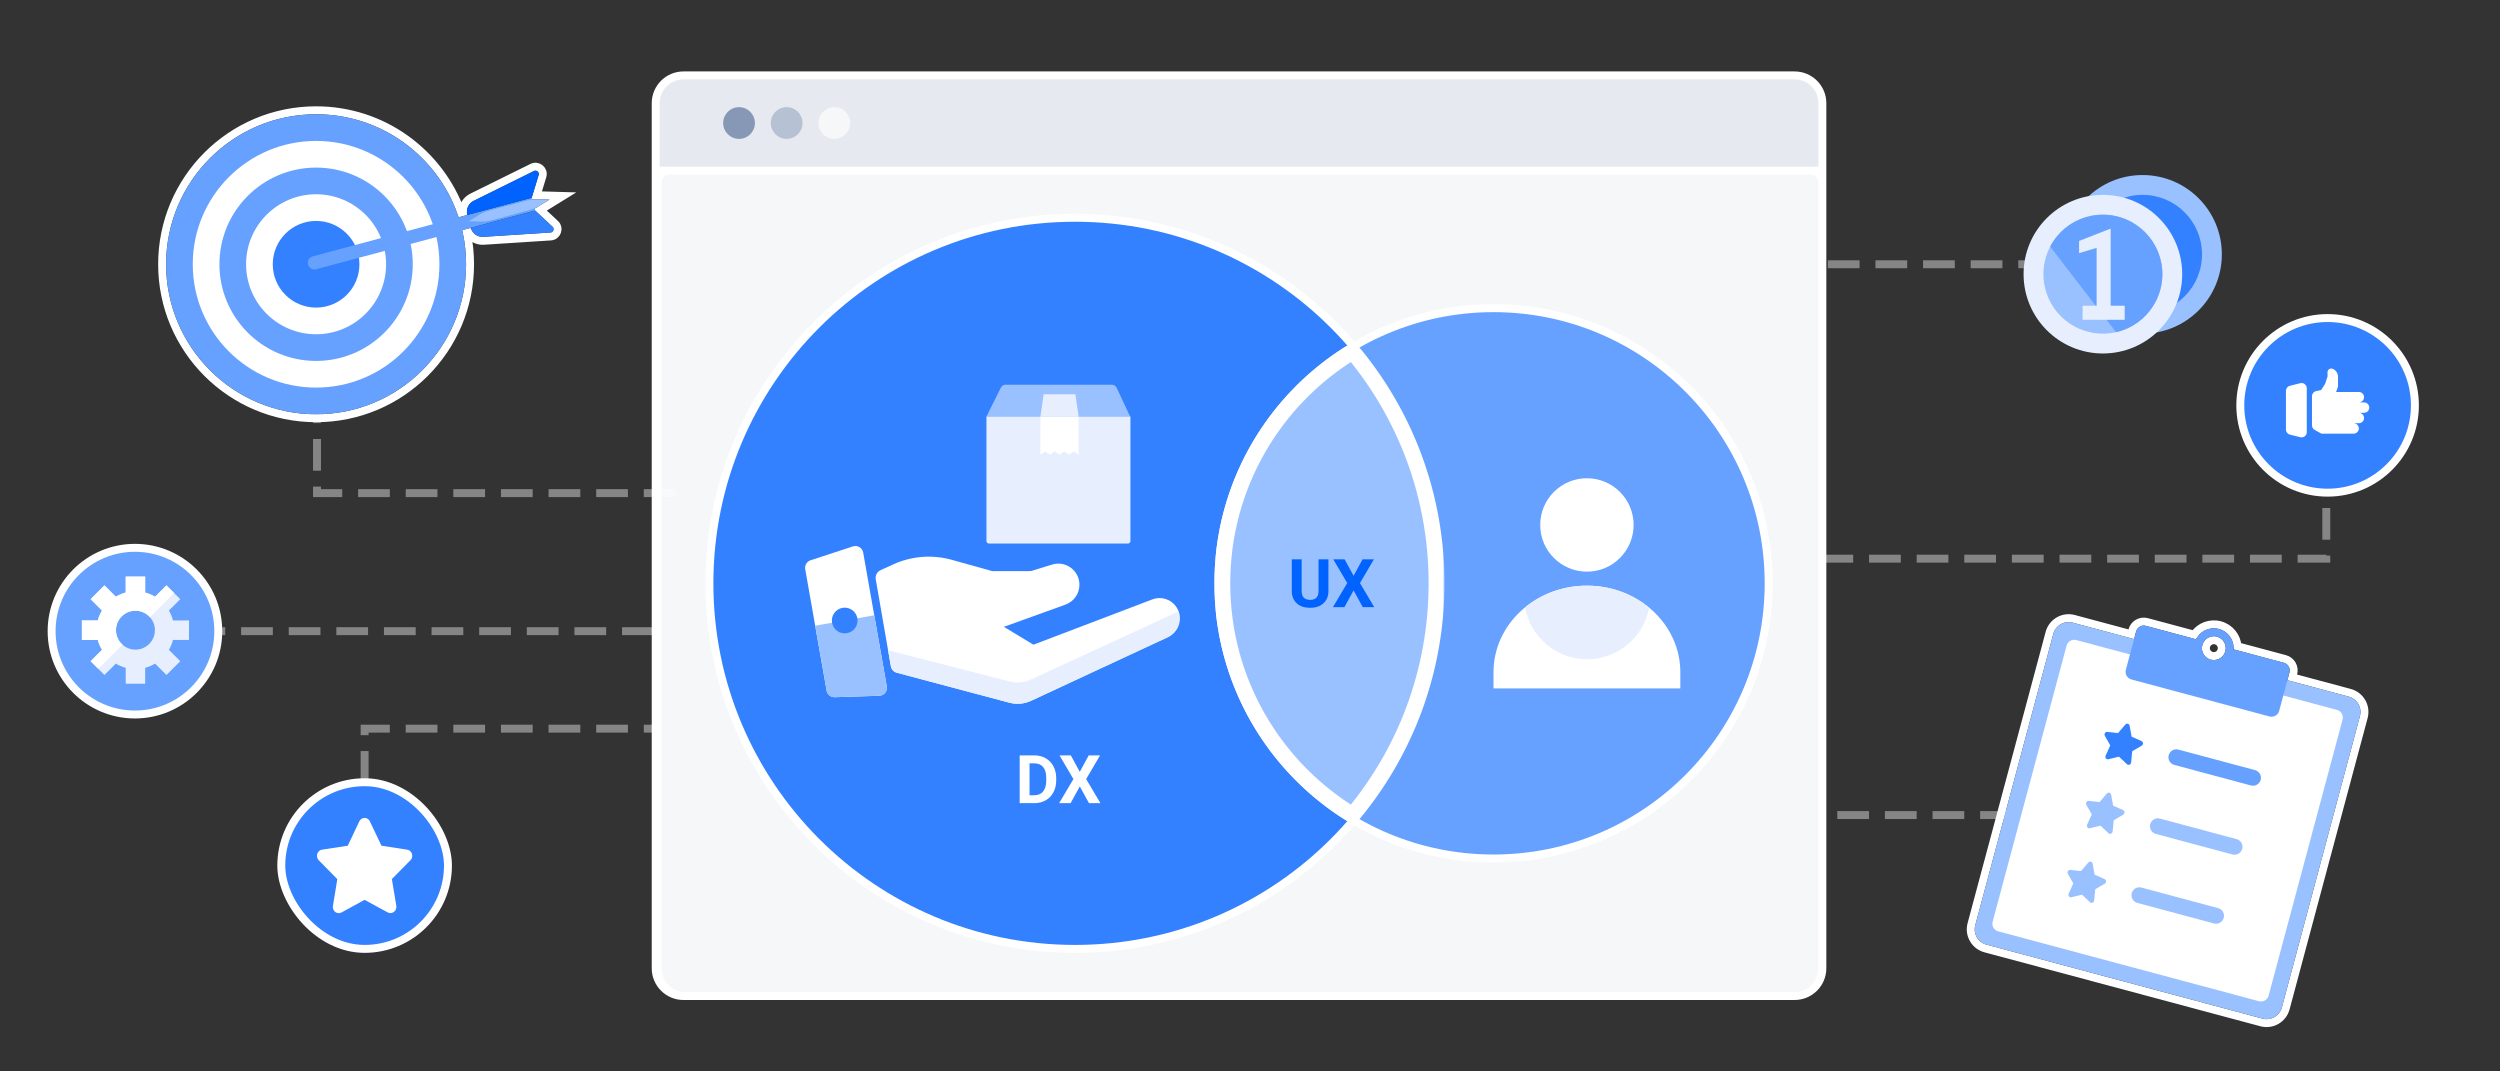 <svg width="630" height="270" viewBox="0 0 630 270" fill="none" xmlns="http://www.w3.org/2000/svg">
<rect x="0" y="0" width="630" height="270" fill="#333333" stroke="none"/>
<path opacity="0.4" d="M447 140.783L586.224 140.783L586.224 102.15" stroke="white" stroke-width="2" stroke-dasharray="8 4"/>
<path opacity="0.4" d="M578.996 205.396L444.702 205.396" stroke="white" stroke-width="2" stroke-dasharray="8 4"/>
<path opacity="0.4" d="M516.612 66.593L382.319 66.593" stroke="white" stroke-width="2" stroke-dasharray="8 4"/>
<circle cx="539.92" cy="64.094" r="19.986" fill="#99C0FF"/>
<circle cx="539.92" cy="64.094" r="14.989" fill="#3381FF"/>
<circle cx="529.927" cy="69.091" r="19.986" fill="#E7EFFF"/>
<circle cx="529.927" cy="69.091" r="14.989" fill="#99C0FF"/>
<path fill-rule="evenodd" clip-rule="evenodd" d="M533.259 83.709L516.642 62.146C519.146 57.364 524.157 54.102 529.929 54.102C538.207 54.102 544.918 60.813 544.918 69.091C544.918 76.225 539.935 82.195 533.259 83.709Z" fill="#66A1FF"/>
<path fill-rule="evenodd" clip-rule="evenodd" d="M528.352 77.047V62.461L523.932 63.787V60.715L531.888 57.599V77.047H535.424V80.583H524.816V77.047H528.352Z" fill="#E7EFFF"/>
<path opacity="0.4" d="M182.237 183.62L91.885 183.62L91.885 222.252" stroke="white" stroke-width="2" stroke-dasharray="8 4"/>
<path opacity="0.4" d="M176.756 159.054L42.463 159.053" stroke="white" stroke-width="2" stroke-dasharray="8 4"/>
<path d="M164.237 26C164.237 21.582 167.819 18 172.237 18H452.237C456.656 18 460.237 21.582 460.237 26V244C460.237 248.418 456.656 252 452.237 252H172.237C167.819 252 164.237 248.418 164.237 244V26Z" fill="white"/>
<path d="M166.237 26C166.237 22.686 168.924 20 172.237 20H452.237C455.551 20 458.237 22.686 458.237 26V42H166.237V26Z" fill="#E6E9F0"/>
<g clip-path="url(#clip0)">
<circle cx="186.237" cy="31" r="4" fill="#8698B6"/>
<circle cx="198.237" cy="31" r="4" fill="#B6C1D3"/>
<circle cx="210.237" cy="31" r="4" fill="#F5F7F9"/>
</g>
<path d="M166.706 46C166.706 44.895 167.601 44 168.706 44H456.237C457.342 44 458.237 44.895 458.237 46V244C458.237 247.314 455.551 250 452.237 250H172.706C169.392 250 166.706 247.314 166.706 244V46Z" fill="#F5F7F9"/>
<circle cx="270.892" cy="147" r="92.12" fill="#3381FF" stroke="white" stroke-width="2"/>
<path d="M251.603 146.432L265.136 142.272C268.466 141.248 271.865 143.648 272.014 147.129C272.114 149.453 270.692 151.572 268.503 152.362L249.359 159.264L251.603 146.432Z" fill="white"/>
<path d="M221.926 143.666C221.031 144.073 220.523 145.033 220.692 146.002L224.488 167.83C224.632 168.659 225.245 169.329 226.059 169.546L254.38 177.08C256.193 177.562 258.118 177.392 259.818 176.599L294.367 160.485C296.349 159.56 297.525 157.48 297.297 155.305C296.944 151.96 293.52 149.856 290.376 151.053L260.425 162.462L252.799 157.851L262.858 143.923H250.052L239.863 141.077C234.967 139.709 229.745 140.112 225.117 142.216L221.926 143.666Z" fill="white"/>
<path d="M296.784 154.175L296.84 154.326C297.756 156.773 296.633 159.512 294.263 160.613L259.812 176.608C258.114 177.396 256.195 177.564 254.386 177.083L225.961 169.521C225.207 169.32 224.639 168.7 224.505 167.931L223.794 163.85L254.432 171.728C256.215 172.187 258.102 172.016 259.775 171.245L296.784 154.175Z" fill="#E7EFFF"/>
<path d="M223.473 172.984C223.684 174.183 222.785 175.29 221.568 175.33L210.346 175.697C209.351 175.729 208.483 175.025 208.311 174.045L202.913 143.436C202.741 142.456 203.315 141.497 204.261 141.188L214.932 137.694C216.089 137.315 217.313 138.048 217.524 139.247L223.473 172.984Z" fill="white"/>
<path d="M223.473 172.984C223.684 174.183 222.785 175.29 221.568 175.33L210.346 175.697C209.351 175.729 208.483 175.025 208.311 174.045L205.425 157.677L220.311 155.052L223.473 172.984Z" fill="#99C0FF"/>
<circle cx="212.868" cy="156.365" r="3.239" transform="rotate(-10 212.868 156.365)" fill="#3381FF"/>
<circle cx="376.363" cy="147" r="69.34" fill="#66A1FF" stroke="white" stroke-width="2"/>
<mask id="path-25-outside-1" maskUnits="userSpaceOnUse" x="306.023" y="85.606" width="58" height="123" fill="black">
<rect fill="white" x="306.023" y="85.606" width="58" height="123"/>
<path fill-rule="evenodd" clip-rule="evenodd" d="M340.843 205.396C354.058 189.583 362.011 169.22 362.011 147.001C362.011 124.781 354.058 104.419 340.843 88.606C321.163 100.602 308.023 122.267 308.023 147.001C308.023 171.735 321.163 193.4 340.843 205.396Z"/>
</mask>
<path fill-rule="evenodd" clip-rule="evenodd" d="M340.843 205.396C354.058 189.583 362.011 169.22 362.011 147.001C362.011 124.781 354.058 104.419 340.843 88.606C321.163 100.602 308.023 122.267 308.023 147.001C308.023 171.735 321.163 193.4 340.843 205.396Z" fill="#99C0FF"/>
<path d="M340.843 205.396L339.802 207.104L341.273 208L342.378 206.678L340.843 205.396ZM340.843 88.606L342.378 87.323L341.273 86.001L339.802 86.898L340.843 88.606ZM360.011 147.001C360.011 168.734 352.234 188.646 339.308 204.113L342.378 206.678C355.882 190.519 364.011 169.706 364.011 147.001H360.011ZM339.308 89.888C352.234 105.355 360.011 125.267 360.011 147.001H364.011C364.011 124.295 355.882 103.482 342.378 87.323L339.308 89.888ZM310.023 147.001C310.023 122.993 322.775 101.962 341.884 90.313L339.802 86.898C319.551 99.242 306.023 121.541 306.023 147.001H310.023ZM341.884 203.688C322.775 192.04 310.023 171.008 310.023 147.001H306.023C306.023 172.461 319.551 194.759 339.802 207.104L341.884 203.688Z" fill="white" mask="url(#path-25-outside-1)"/>
<path d="M423.443 169.389C423.443 157.349 412.904 147.588 399.903 147.588C386.902 147.588 376.363 157.349 376.363 169.389V173.482H423.443V169.389Z" fill="white"/>
<path d="M411.673 132.288C411.673 125.787 406.403 120.518 399.903 120.518C393.403 120.518 388.133 125.787 388.133 132.288C388.133 138.788 393.403 144.058 399.903 144.058C406.403 144.058 411.673 138.788 411.673 132.288Z" fill="white"/>
<path d="M415.576 153.123C411.414 149.681 405.922 147.588 399.903 147.588C393.919 147.588 388.458 149.656 384.305 153.061C385.632 160.495 392.13 166.138 399.946 166.138C407.74 166.138 414.224 160.527 415.576 153.123Z" fill="#E7EFFF"/>
<path d="M256.962 202.396V190.354H260.667C261.726 190.354 262.671 190.594 263.504 191.074C264.342 191.548 264.995 192.226 265.464 193.108C265.932 193.985 266.167 194.983 266.167 196.102V196.656C266.167 197.775 265.935 198.77 265.472 199.642C265.014 200.513 264.367 201.188 263.529 201.668C262.691 202.147 261.745 202.39 260.692 202.396H256.962ZM259.443 192.364V200.402H260.642C261.613 200.402 262.354 200.085 262.867 199.451C263.38 198.817 263.642 197.91 263.653 196.731V196.094C263.653 194.87 263.399 193.944 262.892 193.315C262.385 192.681 261.643 192.364 260.667 192.364H259.443ZM272.105 194.506L274.362 190.354H277.216L273.709 196.325L277.306 202.396H274.42L272.105 198.178L269.789 202.396H266.903L270.5 196.325L266.994 190.354H269.847L272.105 194.506Z" fill="white"/>
<path d="M334.762 140.959V148.89C334.762 150.207 334.348 151.25 333.521 152.016C332.7 152.782 331.575 153.165 330.147 153.165C328.741 153.165 327.625 152.793 326.798 152.049C325.971 151.305 325.549 150.282 325.533 148.981V140.959H328.014V148.906C328.014 149.695 328.201 150.271 328.576 150.635C328.956 150.993 329.48 151.172 330.147 151.172C331.542 151.172 332.251 150.439 332.273 148.972V140.959H334.762ZM341.105 145.11L343.363 140.959H346.216L342.709 146.93L346.307 153H343.421L341.105 148.782L338.789 153H335.903L339.501 146.93L335.994 140.959H338.847L341.105 145.11Z" fill="#0062FF"/>
<rect x="70.885" y="197.12" width="42" height="42" rx="21" fill="#3381FF"/>
<path d="M103.585 214.722C103.34 214.39 102.982 214.171 102.587 214.111L96.132 213.122L93.215 206.997C93.073 206.69 92.842 206.44 92.555 206.281C92.199 206.101 91.792 206.07 91.416 206.197C91.225 206.26 91.049 206.364 90.898 206.502C90.747 206.639 90.624 206.808 90.537 206.997L87.639 213.122L81.165 214.111C80.833 214.146 80.526 214.311 80.305 214.575C80.166 214.72 80.058 214.894 79.985 215.086C79.913 215.278 79.879 215.484 79.886 215.689C79.894 216.111 80.059 216.512 80.345 216.805L85.001 221.541L83.902 228.276C83.849 228.613 83.898 228.96 84.042 229.265C84.128 229.453 84.251 229.621 84.402 229.755C84.554 229.889 84.731 229.987 84.922 230.044C85.108 230.109 85.305 230.132 85.501 230.114C85.697 230.096 85.887 230.037 86.06 229.939L91.876 226.761L97.691 229.918C97.983 230.088 98.324 230.14 98.65 230.066C99.039 229.996 99.386 229.766 99.615 229.427C99.843 229.087 99.935 228.665 99.869 228.256L98.75 221.52L103.426 216.784C103.675 216.552 103.832 216.229 103.865 215.879C103.898 215.676 103.889 215.468 103.841 215.27C103.793 215.07 103.706 214.884 103.585 214.722Z" fill="white"/>
<rect x="70.885" y="197.12" width="42" height="42" rx="21" stroke="white" stroke-width="2"/>
<path d="M595.675 180.706C596.39 178.039 594.807 175.297 592.139 174.583L577.651 170.7L577.909 169.734C578.338 168.134 577.388 166.489 575.788 166.06L563.867 162.866C563.674 160.402 561.961 158.214 559.437 157.538C556.913 156.861 554.335 157.899 552.936 159.937L541.015 156.743C539.414 156.314 537.769 157.264 537.34 158.864L537.082 159.83L522.593 155.948C519.925 155.233 517.184 156.816 516.469 159.483L496.799 232.894C496.084 235.561 497.667 238.303 500.334 239.017L569.881 257.652C572.548 258.367 575.29 256.784 576.005 254.117L595.675 180.706ZM559.816 163.851C559.53 164.918 558.433 165.551 557.366 165.265C556.299 164.979 555.666 163.883 555.952 162.816C556.238 161.749 557.334 161.116 558.401 161.402C559.468 161.687 560.101 162.784 559.816 163.851Z" stroke="white" stroke-width="2"/>
<path fill-rule="evenodd" clip-rule="evenodd" d="M591.881 175.549C594.015 176.12 595.281 178.314 594.709 180.448L575.039 253.858C574.467 255.992 572.274 257.258 570.14 256.686L500.593 238.051C498.459 237.48 497.193 235.286 497.765 233.152L517.435 159.742C518.007 157.608 520.2 156.342 522.334 156.914L591.881 175.549Z" fill="#99C0FF"/>
<path d="M520.781 162.709C521.067 161.642 522.164 161.009 523.231 161.295L588.914 178.895C589.981 179.181 590.614 180.277 590.328 181.344L571.693 250.891C571.407 251.958 570.31 252.591 569.243 252.305L503.56 234.705C502.494 234.419 501.86 233.323 502.146 232.256L520.781 162.709Z" fill="white"/>
<path d="M546.514 190.31C546.8 189.243 547.897 188.61 548.964 188.896L568.282 194.072C569.349 194.358 569.982 195.455 569.696 196.521V196.521C569.411 197.588 568.314 198.222 567.247 197.936L547.928 192.759C546.862 192.473 546.228 191.377 546.514 190.31V190.31Z" fill="#66A1FF"/>
<path d="M541.856 207.697C542.141 206.63 543.238 205.997 544.305 206.282L563.624 211.459C564.691 211.745 565.324 212.841 565.038 213.908C564.752 214.975 563.655 215.608 562.588 215.323L543.27 210.146C542.203 209.86 541.57 208.764 541.856 207.697Z" fill="#99C0FF"/>
<path d="M537.197 225.083C537.483 224.017 538.58 223.383 539.647 223.669L558.965 228.846C560.032 229.131 560.665 230.228 560.379 231.295C560.093 232.362 558.997 232.995 557.93 232.709L538.611 227.533C537.544 227.247 536.911 226.15 537.197 225.083Z" fill="#99C0FF"/>
<path d="M530.682 221.872C530.619 221.712 530.498 221.585 530.345 221.519L527.854 220.424L527.341 217.645C527.317 217.506 527.251 217.38 527.152 217.285C527.029 217.174 526.868 217.118 526.703 217.129C526.62 217.134 526.537 217.156 526.462 217.195C526.386 217.234 526.318 217.289 526.263 217.356L524.436 219.508L521.724 219.208C521.586 219.187 521.445 219.22 521.328 219.302C521.256 219.346 521.194 219.404 521.144 219.473C521.094 219.543 521.058 219.622 521.039 219.706C520.996 219.876 521.02 220.055 521.103 220.204L522.467 222.612L521.298 225.205C521.24 225.335 521.222 225.479 521.247 225.618C521.262 225.703 521.293 225.783 521.34 225.854C521.386 225.924 521.447 225.983 521.517 226.026C521.586 226.072 521.662 226.103 521.743 226.117C521.824 226.131 521.907 226.127 521.987 226.107L524.67 225.455L526.67 227.352C526.77 227.452 526.901 227.51 527.04 227.515C527.205 227.529 527.369 227.474 527.498 227.362C527.626 227.25 527.709 227.09 527.726 226.918L528.002 224.087L530.395 222.685C530.52 222.618 530.618 222.505 530.669 222.368C530.704 222.29 530.723 222.205 530.725 222.12C530.728 222.035 530.713 221.95 530.682 221.872Z" fill="#99C0FF"/>
<path d="M535.341 204.485C535.277 204.325 535.157 204.199 535.004 204.132L532.513 203.038L531.999 200.258C531.975 200.119 531.909 199.993 531.811 199.899C531.688 199.788 531.527 199.732 531.362 199.742C531.278 199.747 531.196 199.769 531.121 199.809C531.045 199.848 530.977 199.902 530.922 199.969L529.095 202.122L526.382 201.822C526.245 201.8 526.104 201.833 525.987 201.915C525.915 201.959 525.852 202.017 525.803 202.087C525.753 202.156 525.717 202.235 525.698 202.319C525.655 202.489 525.678 202.668 525.762 202.818L527.125 205.226L525.957 207.818C525.899 207.948 525.881 208.093 525.906 208.231C525.921 208.316 525.952 208.396 525.999 208.467C526.045 208.537 526.106 208.596 526.176 208.639C526.245 208.685 526.321 208.716 526.402 208.73C526.483 208.744 526.566 208.74 526.646 208.72L529.329 208.068L531.329 209.966C531.428 210.065 531.56 210.123 531.699 210.128C531.864 210.142 532.028 210.087 532.157 209.975C532.285 209.863 532.367 209.704 532.385 209.531L532.661 206.7L535.054 205.298C535.179 205.231 535.277 205.118 535.328 204.981C535.363 204.903 535.382 204.819 535.384 204.733C535.386 204.648 535.371 204.563 535.341 204.485Z" fill="#99C0FF"/>
<path d="M539.999 187.098C539.936 186.938 539.815 186.812 539.663 186.745L537.172 185.651L536.658 182.871C536.634 182.732 536.568 182.606 536.47 182.512C536.346 182.401 536.185 182.345 536.02 182.355C535.937 182.36 535.855 182.383 535.779 182.422C535.703 182.461 535.636 182.515 535.58 182.582L533.754 184.735L531.041 184.435C530.904 184.413 530.763 184.446 530.645 184.528C530.574 184.572 530.511 184.63 530.461 184.7C530.412 184.769 530.376 184.848 530.356 184.932C530.314 185.102 530.337 185.282 530.421 185.431L531.784 187.839L530.615 190.431C530.558 190.561 530.54 190.706 530.565 190.844C530.579 190.929 530.611 191.01 530.657 191.08C530.704 191.15 530.764 191.209 530.835 191.253C530.903 191.299 530.98 191.329 531.061 191.343C531.141 191.357 531.224 191.354 531.305 191.333L533.988 190.681L535.988 192.579C536.087 192.679 536.219 192.736 536.358 192.742C536.522 192.755 536.687 192.7 536.815 192.588C536.944 192.476 537.026 192.317 537.044 192.145L537.32 189.313L539.712 187.911C539.838 187.845 539.936 187.731 539.987 187.594C540.022 187.516 540.041 187.432 540.043 187.346C540.045 187.261 540.03 187.177 539.999 187.098V187.098Z" fill="#3381FF"/>
<path fill-rule="evenodd" clip-rule="evenodd" d="M559.178 158.504C556.841 157.877 554.448 159.014 553.41 161.099L540.756 157.708C539.689 157.423 538.592 158.056 538.307 159.123L535.718 168.782C535.433 169.849 536.066 170.946 537.133 171.231L571.906 180.549C572.973 180.835 574.07 180.202 574.355 179.135L576.944 169.475C577.229 168.409 576.596 167.312 575.529 167.026L562.876 163.635C563.019 161.311 561.515 159.13 559.178 158.504ZM557.107 166.231C558.708 166.66 560.353 165.71 560.782 164.11C561.211 162.509 560.261 160.864 558.66 160.435C557.06 160.007 555.415 160.956 554.986 162.557C554.557 164.157 555.507 165.802 557.107 166.231Z" fill="#66A1FF"/>
<path opacity="0.4" d="M170.237 124.269L79.885 124.269L79.885 85.636" stroke="white" stroke-width="2" stroke-dasharray="8 4"/>
<path d="M139.916 56.406L136.153 52.898C136.205 52.868 136.256 52.837 136.307 52.805L139.008 51.141L141.857 49.386L138.512 49.29L135.341 49.199C135.303 49.198 135.265 49.197 135.226 49.197L136.696 44.391C137.168 42.849 135.567 41.489 134.121 42.204L118.927 49.716C117.495 50.425 116.637 51.884 116.659 53.424L116.207 53.546C110.849 38.536 96.508 27.793 79.655 27.793C58.226 27.793 40.855 45.164 40.855 66.593C40.855 88.022 58.226 105.394 79.655 105.394C101.084 105.394 118.456 88.022 118.456 66.593C118.456 63.892 118.179 61.254 117.653 58.707L118.046 58.602C118.798 59.947 120.27 60.782 121.865 60.679L138.779 59.588C140.389 59.484 141.096 57.506 139.916 56.406Z" stroke="white" stroke-width="2"/>
<circle cx="79.655" cy="66.593" r="37.8" fill="#66A1FF"/>
<circle cx="79.655" cy="66.593" r="31.08" fill="white"/>
<circle cx="79.655" cy="66.594" r="24.36" fill="#66A1FF"/>
<circle cx="79.655" cy="66.593" r="17.64" fill="white"/>
<circle cx="79.655" cy="66.594" r="10.92" fill="#3381FF"/>
<path d="M77.629 66.657C77.389 65.761 77.921 64.84 78.817 64.6L133.992 49.816L134.861 53.062L79.687 67.845C78.791 68.085 77.869 67.554 77.629 66.657V66.657Z" fill="#66A1FF"/>
<path d="M117.764 54.164C117.385 52.749 118.057 51.262 119.371 50.613L134.564 43.1C135.225 42.774 135.955 43.395 135.74 44.099L133.992 49.816L117.764 54.164V54.164Z" fill="#0062FF"/>
<path d="M118.633 57.41C119.013 58.825 120.338 59.776 121.8 59.682L138.715 58.591C139.45 58.544 139.772 57.641 139.234 57.138L134.861 53.062L118.633 57.41V57.41Z" fill="#3381FF"/>
<path d="M121.334 55.823C122.151 55.847 122.968 55.752 123.757 55.541L133.551 52.916C134.337 52.706 135.089 52.382 135.783 51.954L138.484 50.29L135.313 50.2C134.499 50.176 133.685 50.272 132.898 50.482L123.105 53.106C122.315 53.318 121.561 53.644 120.865 54.073L118.183 55.73L121.334 55.823Z" fill="#99C0FF"/>
<path d="M248.586 104.952L252.236 97.653C252.452 97.219 252.896 96.946 253.381 96.946L280.223 96.946C280.719 96.946 281.171 97.233 281.382 97.682L284.789 104.952L248.586 104.952Z" fill="#99C0FF"/>
<path d="M248.586 104.952H284.865V136.336C284.865 136.689 284.578 136.976 284.225 136.976H249.226C248.873 136.976 248.586 136.689 248.586 136.336V104.952Z" fill="#E7EFFF"/>
<path d="M262.195 104.952H271.802V114.559L270.601 113.758L269.4 114.559L268.17 113.758L266.998 114.559L265.818 113.758L264.597 114.559L263.396 113.758L262.195 114.559V104.952Z" fill="white"/>
<path d="M262.995 99.348H271.001L271.802 104.952H262.195L262.995 99.348Z" fill="#E7EFFF"/>
<path d="M608.556 102.15C608.556 114.301 598.706 124.15 586.556 124.15C574.406 124.15 564.556 114.301 564.556 102.15C564.556 90 574.406 80.15 586.556 80.15C598.706 80.15 608.556 90 608.556 102.15Z" fill="#3381FF" stroke="white" stroke-width="2"/>
<path d="M585.009 109.211V109.277L583.3 108.339C582.88 108.108 582.619 107.667 582.619 107.188V99.843C582.619 99.222 583.054 98.686 583.661 98.558L584.907 98.296L585.729 97.064C585.842 96.894 585.933 96.709 585.997 96.515L586.54 94.886C586.551 94.855 586.556 94.822 586.555 94.789L586.529 93.856C586.509 93.152 587.23 92.667 587.874 92.951C588.668 93.301 589.181 94.087 589.181 94.954V97.182C589.181 97.369 589.148 97.553 589.083 97.728L588.694 98.778H594.432C595.156 98.778 595.744 99.365 595.744 100.09C595.744 100.803 595.176 101.383 594.468 101.402H595.744C596.469 101.402 597.057 101.99 597.057 102.714C597.057 103.439 596.469 104.027 595.744 104.027H594.432C595.156 104.027 595.744 104.615 595.744 105.339C595.744 106.064 595.156 106.652 594.432 106.652H593.119C593.844 106.652 594.432 107.24 594.432 107.964C594.432 108.689 593.844 109.277 593.119 109.277H585.037L585.009 109.211Z" fill="white"/>
<path d="M581.306 108.909C581.306 109.762 580.504 110.389 579.675 110.182L577.05 109.526C576.466 109.38 576.056 108.855 576.056 108.252L576.056 98.489C576.056 97.887 576.466 97.362 577.05 97.216L579.675 96.56C580.504 96.353 581.306 96.979 581.306 97.833L581.306 108.909Z" fill="white"/>
<circle r="21" transform="matrix(-1 0 0 1 34.006 159.053)" fill="#66A1FF" stroke="white" stroke-width="2"/>
<path d="M42.559 153.853L45.422 150.99L41.945 147.512L39.081 150.376C38.304 149.926 37.486 149.558 36.586 149.312V145.303H31.677V149.312C30.777 149.558 29.959 149.926 29.181 150.376L26.318 147.512L22.84 150.99L25.704 153.853C25.254 154.63 24.886 155.449 24.64 156.349H20.631V161.258H24.64C24.886 162.158 25.254 162.976 25.704 163.753L22.84 166.617L26.318 170.094L29.181 167.23C29.959 167.68 30.777 168.049 31.677 168.294V172.303H36.586V168.294C37.486 168.049 38.304 167.68 39.081 167.23L41.945 170.094L45.422 166.617L42.559 163.753C43.009 162.976 43.377 162.158 43.581 161.258H47.631V156.349H43.581C43.377 155.449 43.009 154.63 42.559 153.853ZM34.131 163.712C31.431 163.712 29.222 161.503 29.222 158.803C29.222 156.103 31.431 153.894 34.131 153.894C36.831 153.894 39.041 156.103 39.041 158.803C39.041 161.503 36.831 163.712 34.131 163.712Z" fill="#E7EFFF"/>
<path d="M43.876 149.443L41.945 147.512L39.081 150.376C38.304 149.926 37.486 149.558 36.586 149.312V145.303H31.677V149.312C30.777 149.558 29.959 149.926 29.181 150.376L26.318 147.512L22.841 150.99L25.704 153.853C25.254 154.63 24.886 155.449 24.641 156.349H20.631V161.258H24.641C24.886 162.158 25.254 162.976 25.704 163.753L22.841 166.617L24.771 168.547L30.861 162.457C29.857 161.556 29.222 160.25 29.222 158.803C29.222 156.103 31.431 153.894 34.132 153.894C35.578 153.894 36.885 154.529 37.785 155.533L43.876 149.443Z" fill="white"/>
<defs>
<clipPath id="clip0">
<rect width="32" height="8" fill="white" transform="translate(182.237 27)"/>
</clipPath>
</defs>
</svg>
